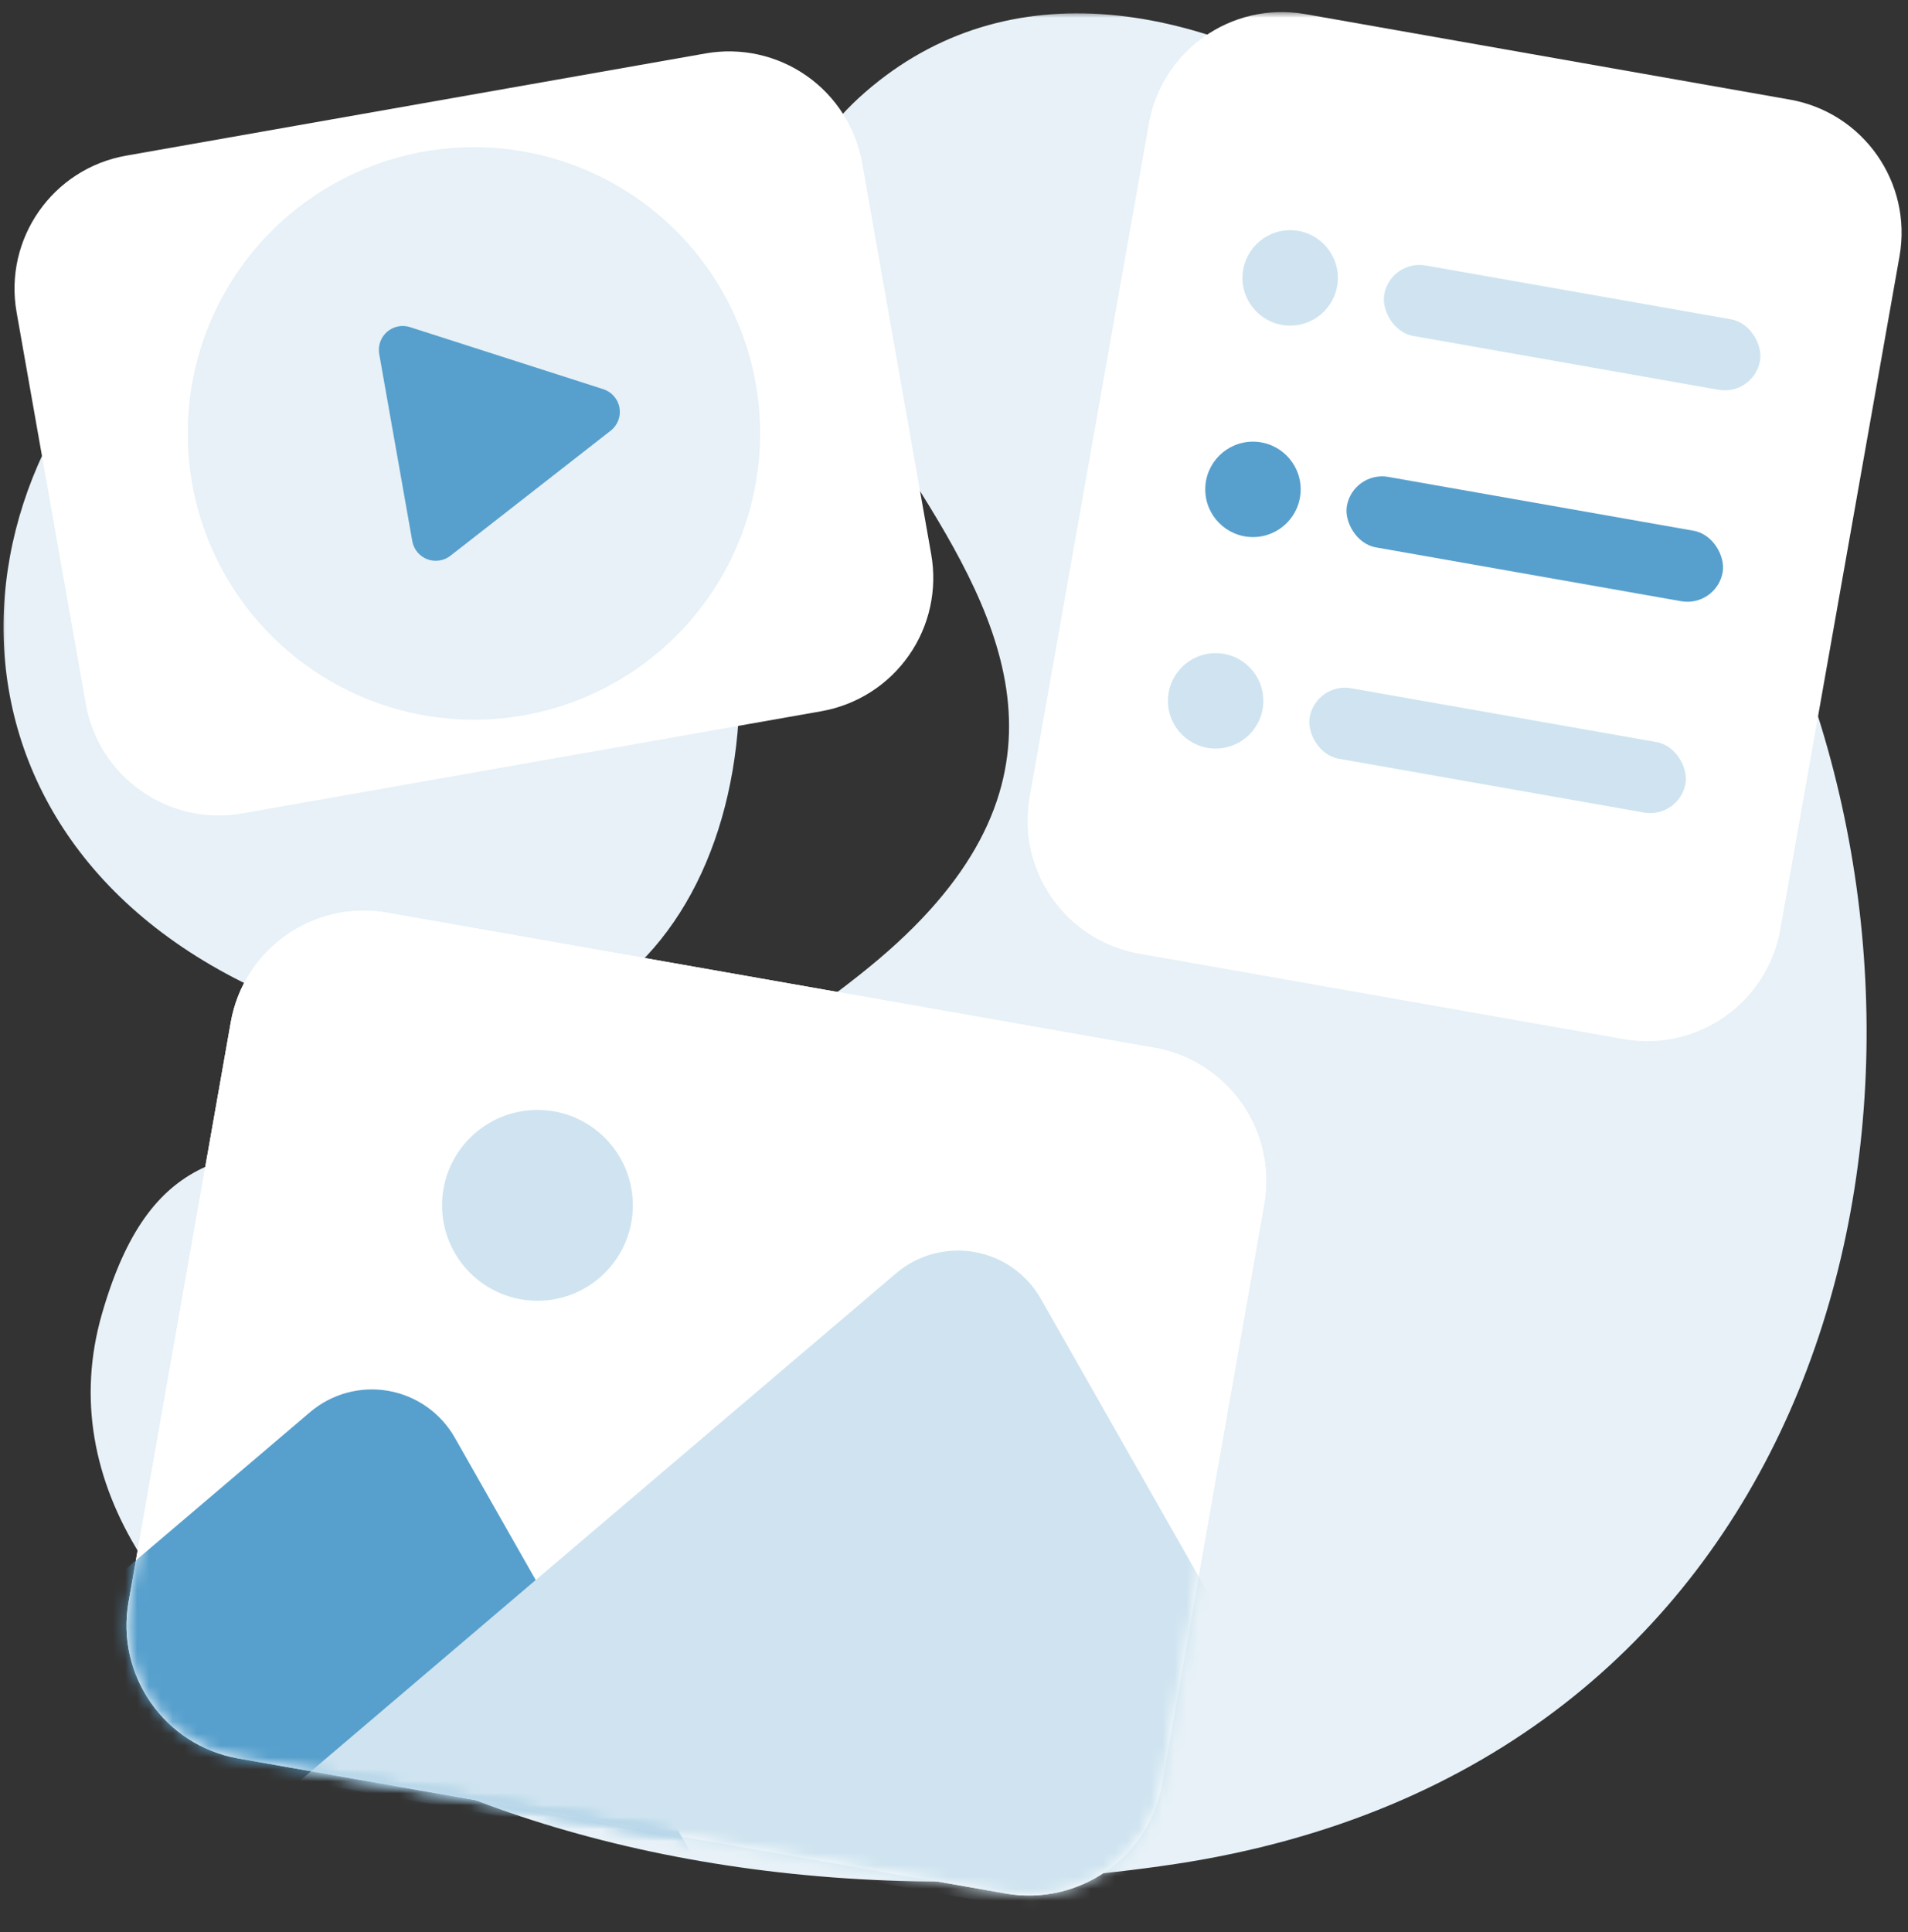 <svg xmlns="http://www.w3.org/2000/svg" xmlns:xlink="http://www.w3.org/1999/xlink" width="160" height="162" viewBox="0 0 160 162">
    <rect x="0" y="0" width="160" height="162" fill="#333333" stroke="none"/>
    <defs>
        <path id="tq9iqtm65a" d="M0 0H160V160H0z"/>
        <path id="mcudi5lxec" d="M74.3 82.902L9.97 71.582C3.81 70.495-.303 64.622.78 58.462l8.57-48.6c1.087-6.16 6.96-10.274 13.12-9.19l64.35 11.33c2.96.522 5.592 2.198 7.315 4.66 1.724 2.463 2.398 5.51 1.875 8.47l-8.56 48.57c-1.092 6.171-6.978 10.29-13.15 9.2z"/>
    </defs>
    <g fill="none" fill-rule="evenodd">
        <g>
            <g>
                <g transform="translate(-32, -11) translate(32, 11) translate(0, 1)">
                    <mask id="h2ipeot4hb" fill="#fff">
                        <use xlink:href="#tq9iqtm65a"/>
                    </mask>
                    <g mask="url(#h2ipeot4hb)">
                        <g transform="translate(-24, 0)">
                            <path fill="#E7F1F7" d="M122.53 155.29c-53 8-98-18.06-90-46.06 8-28 28.28.17 64.29-29.09 36.01-29.26-24.18-52.55-.29-73.39 23.89-20.84 65.22 10.68 79 49.55 13.78 38.87 0 90.98-53 98.99z"/>
                            <path fill="#E7F1F7" d="M44.3 19.26c24.42-13.9 38.32 7.17 41.35 31.32 3.03 24.15-12.51 45.2-41.35 30.75-28.84-14.45-24.42-48.17 0-62.07z"/>
                            <path fill="#FFF" fill-rule="nonzero" d="M92.88 58.63L44.31 67.2c-6.16 1.083-12.033-3.03-13.12-9.19l-5.8-32.84c-1.083-6.16 3.03-12.033 9.19-13.12l48.59-8.57c2.961-.523 6.01.153 8.472 1.878 2.463 1.726 4.138 4.36 4.658 7.322l5.79 32.8c.523 2.965-.153 6.017-1.88 8.483-1.728 2.466-4.365 4.145-7.33 4.667z"/>
                            <g fill-rule="nonzero" transform="translate(39, 11)">
                                <circle cx="24.74" cy="24.34" r="24" fill="#E7F1F7"/>
                                <path fill="#57A0CD" d="M22.78 34.59l13.43-10.48c.584-.456.867-1.197.737-1.927-.13-.729-.652-1.326-1.357-1.553l-16.2-5.2c-.668-.218-1.402-.07-1.932.391s-.78 1.167-.658 1.859l2.78 15.73c.136.682.617 1.245 1.27 1.486.652.24 1.384.125 1.93-.306z"/>
                            </g>
                            <path fill="#FFF" fill-rule="nonzero" d="M160.19 86.13l-40.66-7.17c-6.16-1.087-10.273-6.96-9.19-13.12l10-56.48c1.088-6.123 6.908-10.224 13.04-9.19l40.71 7.18c6.165 1.087 10.283 6.964 9.2 13.13l-10 56.45c-1.087 6.151-6.945 10.265-13.1 9.2z"/>
                            <circle cx="132.19" cy="22.3" r="4" fill="#CFE4F0" fill-rule="nonzero"/>
                            <rect width="32" height="6" x="139.834" y="23.47" fill="#CFE4F0" fill-rule="nonzero" rx="3" transform="translate(155.834, 26.47) rotate(10) translate(-155.834, -26.47)"/>
                            <circle cx="129.07" cy="40.03" r="4" fill="#57A0CD" fill-rule="nonzero"/>
                            <rect width="32" height="6" x="136.703" y="41.197" fill="#57A0CD" fill-rule="nonzero" rx="3" transform="translate(152.703, 44.197) rotate(10) translate(-152.703, -44.197)"/>
                            <circle cx="125.94" cy="57.76" r="4" fill="#CFE4F0" fill-rule="nonzero"/>
                            <rect width="32" height="6" x="133.583" y="58.916" fill="#CFE4F0" fill-rule="nonzero" rx="3" transform="translate(149.583, 61.916) rotate(10) translate(-149.583, -61.916)"/>
                            <path fill="#FFF" fill-rule="nonzero" d="M108.3 157.75l-64.33-11.32c-6.16-1.087-10.273-6.96-9.19-13.12l8.57-48.6c1.087-6.16 6.96-10.273 13.12-9.19l64.35 11.33c2.96.522 5.592 2.199 7.315 4.661 1.724 2.463 2.398 5.51 1.875 8.469l-8.56 48.57c-1.092 6.171-6.978 10.29-13.15 9.2z"/>
                            <g transform="translate(34, 74.848)">
                                <mask id="d3f2fjcj6d" fill="#fff">
                                    <use xlink:href="#mcudi5lxec"/>
                                </mask>
                                <use fill="#FFF" fill-rule="nonzero" xlink:href="#mcudi5lxec"/>
                                <path fill="#57A0CD" fill-rule="nonzero" d="M-34 85.092l50-42.54c1.816-1.545 4.226-2.2 6.573-1.786 2.348.414 4.39 1.853 5.567 3.926l32.45 57.08L-34 85.092z" mask="url(#d3f2fjcj6d)"/>
                                <path fill="#CFE4F0" fill-rule="nonzero" d="M15.15 73.452l50-42.55c1.815-1.542 4.223-2.194 6.568-1.78 2.345.413 4.384 1.85 5.562 3.92l32.45 57.09-94.58-16.68z" mask="url(#d3f2fjcj6d)"/>
                            </g>
                            <g transform="translate(0, 92)">
                                <circle cx="69.07" cy="8.06" r="8" fill="#CFE4F0" fill-rule="nonzero"/>
                            </g>
                        </g>
                    </g>
                </g>
            </g>
        </g>
    </g>
</svg>
